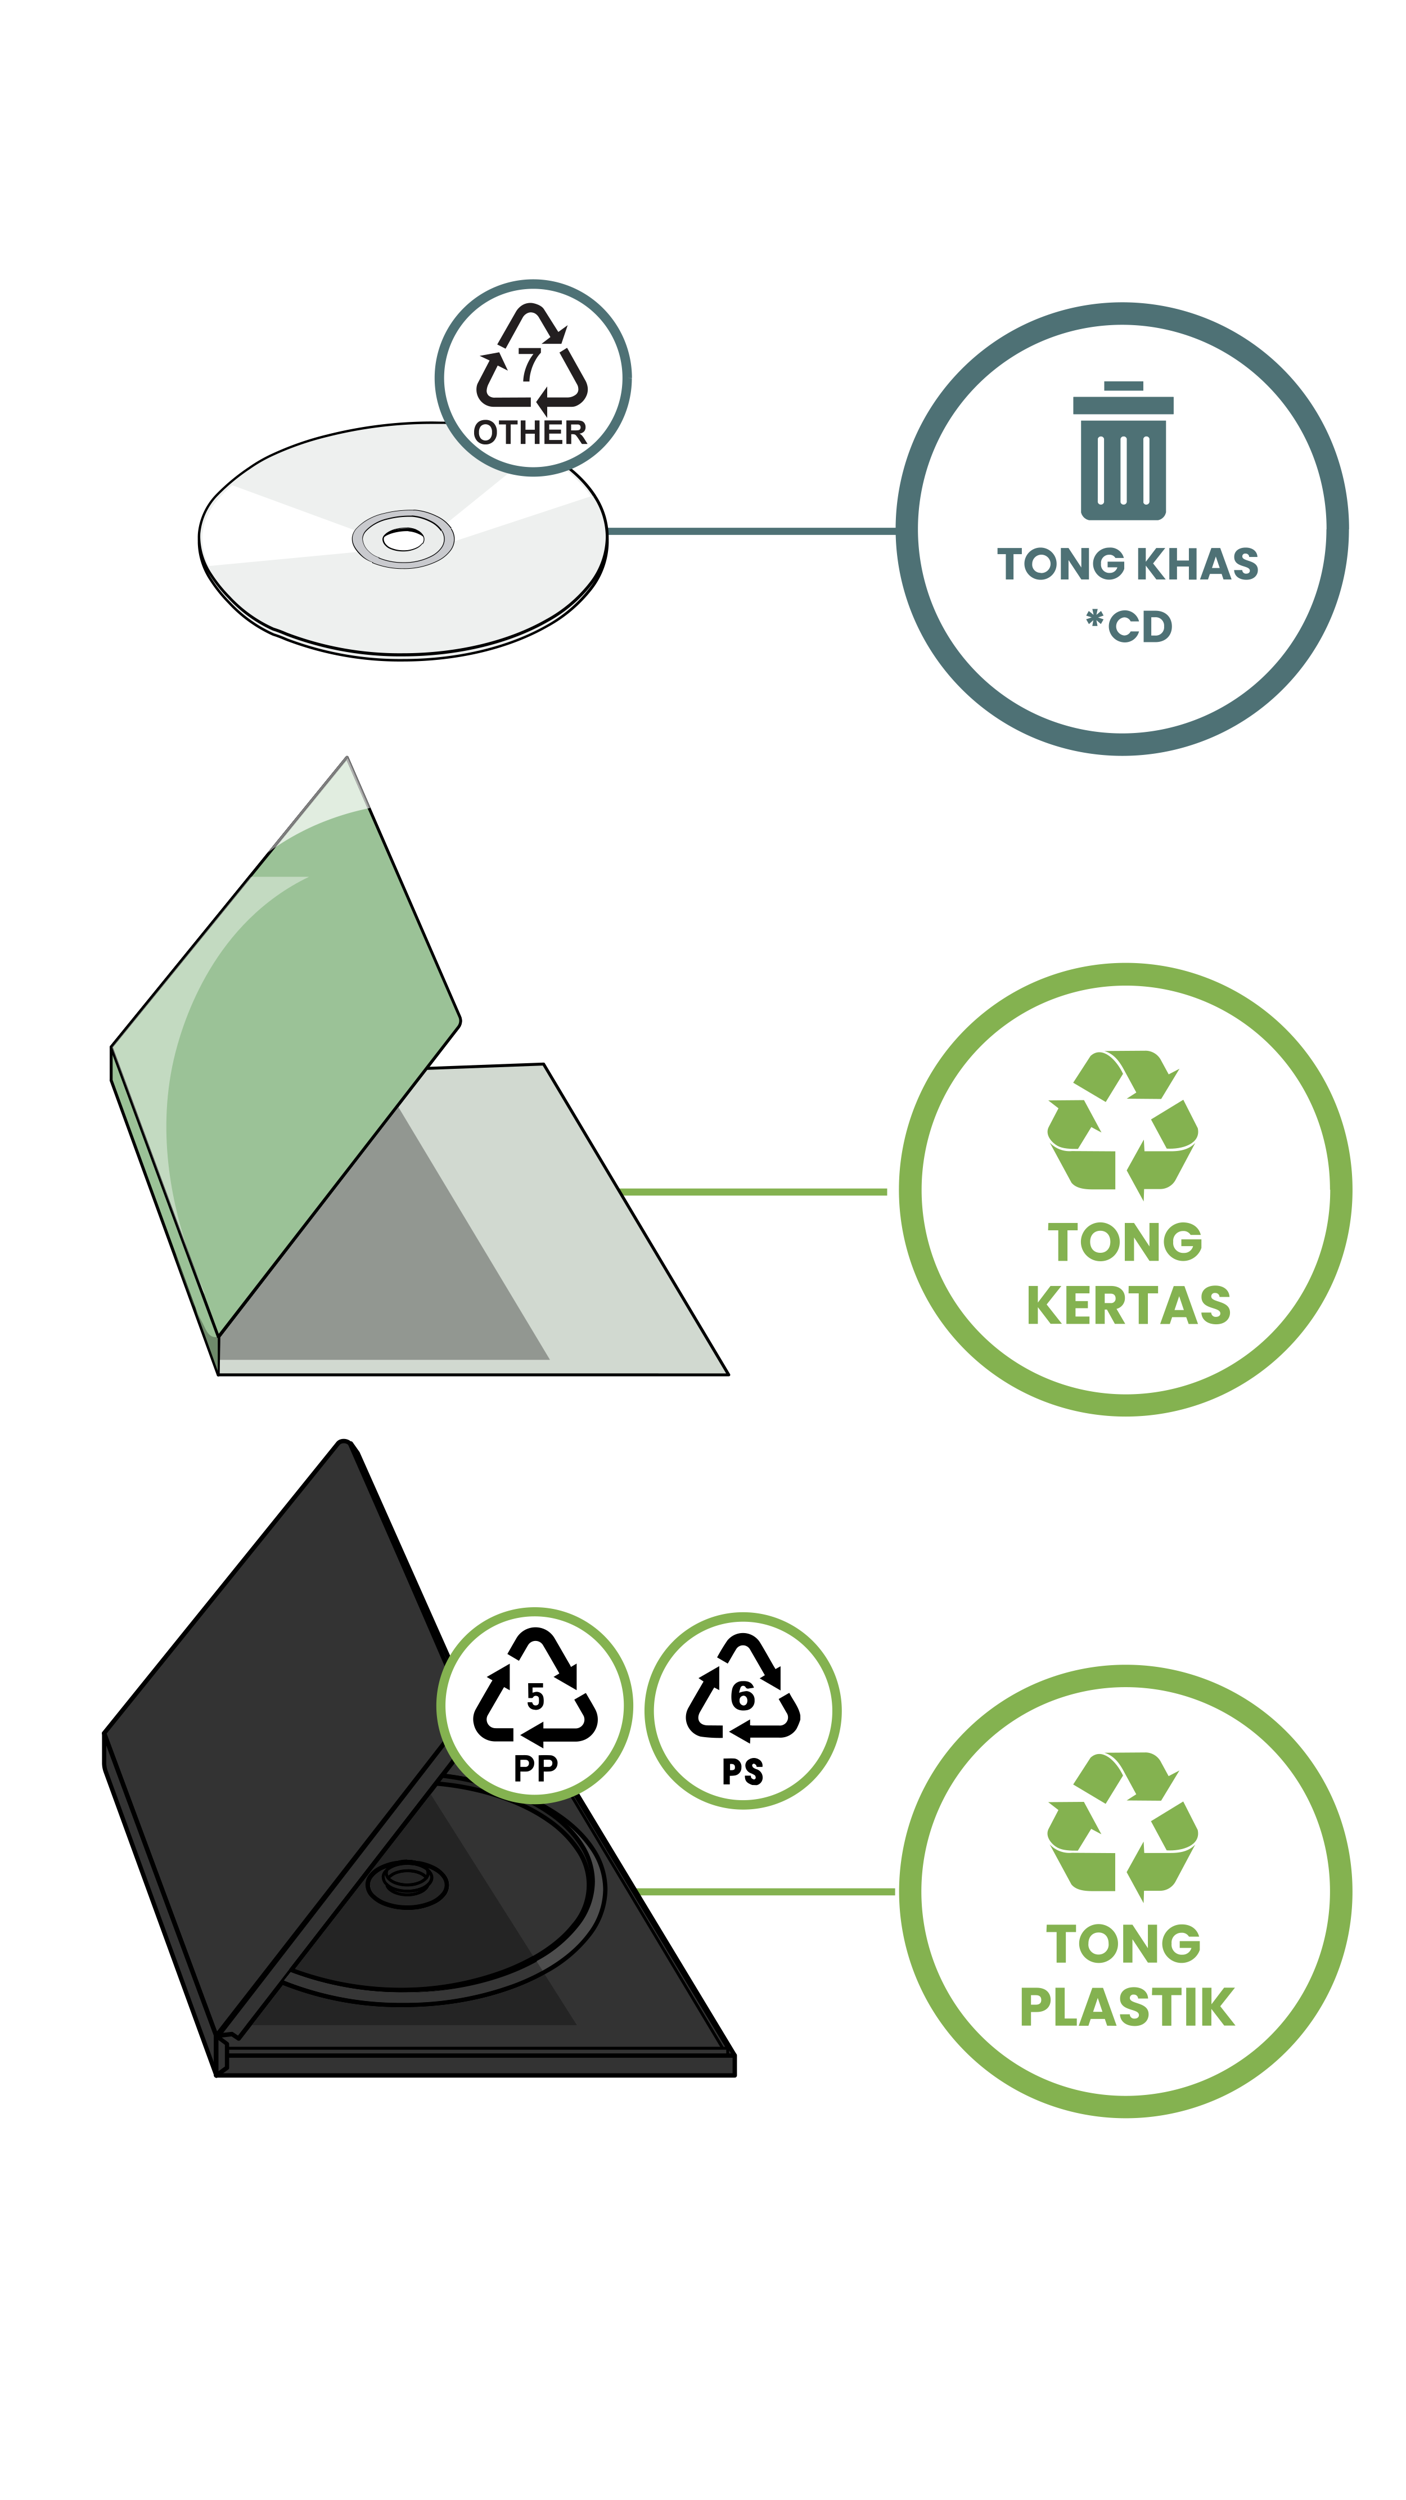 <svg xmlns="http://www.w3.org/2000/svg" xmlns:xlink="http://www.w3.org/1999/xlink" viewBox="0 0 414 736"><defs><style>.cls-1{fill:#4e7175;}.cls-2{fill:none;}.cls-3,.cls-5{fill:#84b250;}.cls-4{fill:#fff;}.cls-5{fill-rule:evenodd;}.cls-6{clip-path:url(#clip-path);}.cls-7{fill:#333;}.cls-8{fill:#4d4d4d;}.cls-9{fill:#262626;}.cls-10{clip-path:url(#clip-path-2);}.cls-11{fill:#242424;}.cls-12{fill:#363636;}.cls-13{fill:#d1d9d0;}.cls-14{fill:#9bc297;}.cls-15{fill:#6e8a6b;}.cls-16{clip-path:url(#clip-path-3);}.cls-17{fill:#929791;}.cls-18{clip-path:url(#clip-path-4);}.cls-19{fill:#c3dac1;}.cls-20{fill:#666;}.cls-21{fill:gray;}.cls-22{fill:#e1ede0;}.cls-23{fill:#b3b3b3;}.cls-24{fill:#eef0ef;}.cls-25{clip-path:url(#clip-path-5);}.cls-26{fill:#c9cace;}.cls-27{fill:#ebedec;}.cls-28{fill:#231f20;}.cls-29{clip-path:url(#clip-path-6);}</style><clipPath id="clip-path"><rect class="cls-1" x="316.06" y="116.85" width="29.5" height="5.1"/></clipPath><clipPath id="clip-path-2"><polyline class="cls-2" points="72.56 596.1 169.82 596.1 169.82 527.69 72.56 527.69 72.56 596.1"/></clipPath><clipPath id="clip-path-3"><polyline class="cls-2" points="64.69 400.3 161.95 400.3 161.95 325.8 64.69 325.8 64.69 400.3"/></clipPath><clipPath id="clip-path-4"><polyline class="cls-2" points="33.02 380.87 114.66 380.87 114.66 223.1 33.02 223.1 33.02 380.87"/></clipPath><clipPath id="clip-path-5"><path class="cls-2" d="M174.3,146.59c-3.54-5.52-9.45-10.32-17-14.05a71.08,71.08,0,0,0-24.88-7.07,15.4,15.4,0,0,0-1.92-.11h0a124.65,124.65,0,0,0-33.63,3.69c-14.35,3.61-21,8.21-22.65,9.39-6,4.29-13.78,9.82-14.57,18.66s5.8,15.77,8.63,18.78a39.58,39.58,0,0,0,12.87,9.27c1.29.35,3.74,1.41,4,1.5a92.56,92.56,0,0,0,33.51,5.95c16.3,0,31.07-3.77,41.81-9.9a41.21,41.21,0,0,0,12.77-10.82A22.49,22.49,0,0,0,178,158.46,21.84,21.84,0,0,0,174.3,146.59Zm-48.71,14a5.1,5.1,0,0,1-1.59,1.35,10.72,10.72,0,0,1-5.23,1.24,11.77,11.77,0,0,1-4.19-.74l-.2-.09a.07.07,0,0,1,0-.1,4.32,4.32,0,0,1-1.85-1.16,3.19,3.19,0,0,1-1.08-2.35c.1-1.1,1.07-1.79,1.82-2.33a8.12,8.12,0,0,1,2.83-1.17,15.41,15.41,0,0,1,4.2-.47h0l.24,0a8.8,8.8,0,0,1,3.11.88,5.28,5.28,0,0,1,2.13,1.76,2.76,2.76,0,0,1,.45,1.48A2.79,2.79,0,0,1,125.59,160.57Z"/></clipPath><clipPath id="clip-path-6"><rect class="cls-2" x="139.6" y="123.46" width="6.77" height="7.36"/></clipPath></defs><g id="Layer_59" data-name="Layer 59"><polyline class="cls-3" points="131.59 557.95 263.57 557.95 263.57 555.86 131.59 555.86"/><circle class="cls-4" cx="331.47" cy="556.8" r="63.46"/><path class="cls-3" d="M394.93,556.8h-3.31A60.16,60.16,0,1,1,374,514.27a59.95,59.95,0,0,1,17.62,42.53h6.62A66.75,66.75,0,1,0,378.69,604a66.53,66.53,0,0,0,19.55-47.22Z"/><path class="cls-3" d="M308.21,566.57h8.63v2.18h-3v9h-2.72v-9h-3Z"/><path class="cls-3" d="M323.49,577.84a5.72,5.72,0,1,1,5.71-5.72A5.62,5.62,0,0,1,323.49,577.84Zm0-2.48a2.92,2.92,0,0,0,2.94-3.24c0-2-1.16-3.25-2.94-3.25s-3,1.26-3,3.25A2.92,2.92,0,0,0,323.49,575.36Z"/><path class="cls-3" d="M340.7,566.57v11.16H338l-4.55-6.88v6.88h-2.72V566.57h2.72l4.55,6.92v-6.92Z"/><path class="cls-3" d="M353.09,570.1h-3a2.35,2.35,0,0,0-2.2-1.15,2.87,2.87,0,0,0-2.91,3.18,2.94,2.94,0,0,0,3.13,3.28,2.69,2.69,0,0,0,2.71-2h-3.45v-2h5.91V574a5.68,5.68,0,1,1-5.39-7.52C350.56,566.44,352.5,567.81,353.09,570.1Z"/><path class="cls-3" d="M305.26,592.28h-1.68v4h-2.72V585.13h4.4c2.74,0,4.11,1.54,4.11,3.59C309.37,590.57,308.11,592.28,305.26,592.28Zm-.2-2.16c1.08,0,1.54-.54,1.54-1.4s-.46-1.4-1.54-1.4h-1.48v2.8Z"/><path class="cls-3" d="M313.5,585.13v9.06h3.57v2.1h-6.29V585.13Z"/><path class="cls-3" d="M325.32,594.32h-4.16l-.67,2h-2.85l4-11.16h3.15l4,11.16H326Zm-2.08-6.19-1.37,4.09h2.75Z"/><path class="cls-3" d="M334.14,596.4c-2.41,0-4.28-1.19-4.36-3.45h2.89a1.28,1.28,0,0,0,1.39,1.27c.79,0,1.3-.4,1.3-1.05,0-2.06-5.58-.95-5.55-4.91,0-2.11,1.73-3.29,4.07-3.29s4.07,1.21,4.18,3.34h-2.94a1.21,1.21,0,0,0-1.29-1.16,1,1,0,0,0-1.14,1c0,1.94,5.52,1.07,5.52,4.81C338.21,594.84,336.74,596.4,334.14,596.4Z"/><path class="cls-3" d="M339.27,585.13h8.64v2.18h-3v9h-2.72v-9h-3Z"/><path class="cls-3" d="M349.28,585.13H352v11.16h-2.72Z"/><path class="cls-3" d="M356.69,591.36v4.93H354V585.13h2.72V590l3.72-4.89h3.2l-4.33,5.47,4.49,5.69h-3.33Z"/><path class="cls-5" d="M338.9,536.11l9.51-5.81,4.26,8.39c1,4.59-4.61,6.27-9.14,6l-4.63-8.58Z"/><path class="cls-5" d="M336.74,542.1l-5,9,5,9.15.12-3.66h4.57a5.18,5.18,0,0,0,4.64-2.59l5.86-11c-1.93,2-4.42,2.46-7.28,2.46h-7.72l-.19-3.41Z"/><path class="cls-5" d="M325.56,531,316,525.3l5.11-7.89c3.43-3.14,7.61,1.08,9.57,5.26l-5.1,8.3Z"/><path class="cls-5" d="M331.74,530l10.15.08,5.4-8.91-3.19,1.67-2.22-4.08a5.18,5.18,0,0,0-4.46-2.89l-12.24.09c2.61.78,4.25,2.76,5.64,5.32l3.75,6.9L331.74,530Z"/><path class="cls-5" d="M308.65,530.5l3,2.32-2.8,5.36c-1.4,2.47,1,4.88,2.53,5.71s3.85.92,6,.89l3.93-6.42,3,1.6-5.15-9.54-10.48.08Z"/><path class="cls-5" d="M309.08,542.91l6.38,11.78c1.28,1.64,3.7,2,6.2,2h6.72V545.5l-12.75-.09a7.91,7.91,0,0,1-6.55-2.5Z"/><polyline class="cls-3" points="120.52 351.95 261.23 351.95 261.23 349.86 120.52 349.86"/><circle class="cls-4" cx="331.49" cy="350.22" r="63.46"/><path class="cls-3" d="M395,350.22h-3.31A60.16,60.16,0,1,1,374,307.69a59.93,59.93,0,0,1,17.62,42.53h6.63a66.78,66.78,0,1,0-19.56,47.22,66.6,66.6,0,0,0,19.56-47.22Z"/><path class="cls-3" d="M308.69,360h8.63v2.17h-3v9h-2.71v-9h-3Z"/><path class="cls-3" d="M324,371.27a5.72,5.72,0,1,1,5.71-5.73A5.62,5.62,0,0,1,324,371.27Zm0-2.48c1.78,0,2.94-1.29,2.94-3.25s-1.16-3.24-2.94-3.24-3,1.26-3,3.24S322.16,368.79,324,368.79Z"/><path class="cls-3" d="M341.18,360v11.16h-2.72l-4.54-6.89v6.89H331.2V360h2.72l4.54,6.91V360Z"/><path class="cls-3" d="M353.57,363.52h-3a2.36,2.36,0,0,0-2.2-1.14,2.87,2.87,0,0,0-2.91,3.18,2.94,2.94,0,0,0,3.14,3.27,2.66,2.66,0,0,0,2.7-2h-3.45v-2h5.91v2.53a5.68,5.68,0,1,1-5.39-7.52C351.05,359.87,353,361.23,353.57,363.52Z"/><path class="cls-3" d="M305.6,384.79v4.92h-2.72V378.55h2.72v4.9l3.72-4.9h3.2L308.19,384l4.49,5.69h-3.33Z"/><path class="cls-3" d="M320.8,380.73h-4.11V383h3.64v2.1h-3.64v2.45h4.11v2.17H314V378.55h6.83Z"/><path class="cls-3" d="M327.14,378.55c2.73,0,4.1,1.58,4.1,3.52a3.23,3.23,0,0,1-2.48,3.22l2.57,4.42h-3.06l-2.33-4.21h-.65v4.21h-2.72V378.55Zm-.16,2.26h-1.69v2.77H327a1.3,1.3,0,0,0,1.49-1.4C328.47,381.35,328,380.81,327,380.81Z"/><path class="cls-3" d="M332.34,378.55H341v2.18h-3v9H335.3v-9h-3Z"/><path class="cls-3" d="M349.29,387.74h-4.16l-.67,2h-2.85l4-11.16h3.15l4,11.16H350Zm-2.08-6.18-1.37,4.08h2.75Z"/><path class="cls-3" d="M358.11,389.83c-2.4,0-4.28-1.2-4.36-3.45h2.9a1.28,1.28,0,0,0,1.38,1.27c.79,0,1.3-.4,1.3-1,0-2.07-5.58-1-5.55-4.91,0-2.12,1.74-3.3,4.07-3.3s4.07,1.21,4.18,3.34h-2.94a1.2,1.2,0,0,0-1.28-1.16,1,1,0,0,0-1.15,1c0,1.94,5.52,1.07,5.52,4.8C362.18,388.27,360.72,389.83,358.11,389.83Z"/><path class="cls-5" d="M338.92,329.53l9.51-5.8,4.26,8.39c1,4.58-4.61,6.27-9.14,6l-4.63-8.58Z"/><path class="cls-5" d="M336.76,335.53l-5,9,5,9.15.13-3.66h4.56a5.17,5.17,0,0,0,4.64-2.58l5.86-11c-1.93,2-4.42,2.46-7.28,2.46H337l-.19-3.4Z"/><path class="cls-5" d="M325.59,324.4,316,318.72l5.11-7.88c3.43-3.15,7.61,1.08,9.57,5.26l-5.09,8.3Z"/><path class="cls-5" d="M331.76,323.42l10.15.09,5.4-8.91-3.19,1.66-2.22-4.08a5.15,5.15,0,0,0-4.46-2.88l-12.24.09c2.61.78,4.25,2.76,5.64,5.31l3.75,6.9-2.83,1.82Z"/><path class="cls-5" d="M308.67,323.93l3,2.32-2.8,5.36c-1.4,2.47,1,4.87,2.54,5.71s3.84.92,6,.89l3.93-6.43,3,1.61-5.15-9.55-10.48.09Z"/><path class="cls-5" d="M309.1,336.34l6.38,11.78c1.28,1.63,3.7,2,6.2,2h6.73V338.92l-12.76-.08a7.94,7.94,0,0,1-6.55-2.5Z"/><polyline class="cls-1" points="179 157.46 263.88 157.46 263.88 155.36 179 155.36"/><circle class="cls-4" cx="330.43" cy="155.8" r="63.46"/><path class="cls-1" d="M393.89,155.8h-3.32A60.14,60.14,0,1,1,373,113.27a59.94,59.94,0,0,1,17.61,42.53h6.63A66.76,66.76,0,1,0,377.64,203,66.58,66.58,0,0,0,397.2,155.8Z"/><path class="cls-1" d="M293.72,161.32h7.16v1.81h-2.45v7.45h-2.26v-7.45h-2.45Z"/><path class="cls-1" d="M306.39,170.67a4.74,4.74,0,1,1,4.73-4.74A4.65,4.65,0,0,1,306.39,170.67Zm0-2a2.7,2.7,0,1,0-2.45-2.69A2.42,2.42,0,0,0,306.39,168.62Z"/><path class="cls-1" d="M320.65,161.32v9.26H318.4l-3.77-5.71v5.71h-2.26v-9.26h2.26l3.77,5.74v-5.74Z"/><path class="cls-1" d="M330.92,164.25h-2.49a1.94,1.94,0,0,0-1.82-.95,2.38,2.38,0,0,0-2.41,2.64,2.43,2.43,0,0,0,2.6,2.71A2.22,2.22,0,0,0,329,167h-2.86v-1.66h4.9v2.1a4.72,4.72,0,1,1-4.47-6.24A4.1,4.1,0,0,1,330.92,164.25Z"/><path class="cls-1" d="M337.38,166.49v4.09h-2.25v-9.26h2.25v4.06l3.08-4.06h2.65l-3.58,4.54,3.72,4.72h-2.76Z"/><path class="cls-1" d="M350.07,166.77h-3.5v3.81h-2.26v-9.26h2.26V165h3.5v-3.63h2.26v9.26h-2.26Z"/><path class="cls-1" d="M359.71,168.94h-3.45l-.56,1.64h-2.36l3.35-9.26h2.61l3.35,9.26h-2.39ZM358,163.82l-1.13,3.38h2.28Z"/><path class="cls-1" d="M367,170.67c-2,0-3.54-1-3.61-2.86h2.4a1.07,1.07,0,0,0,1.15,1.06c.66,0,1.08-.33,1.08-.87,0-1.72-4.63-.8-4.6-4.08,0-1.75,1.43-2.73,3.37-2.73s3.38,1,3.47,2.77h-2.44a1,1,0,0,0-1.07-1,.82.82,0,0,0-.95.84c0,1.61,4.58.89,4.58,4C370.39,169.38,369.17,170.67,367,170.67Z"/><path class="cls-1" d="M322.84,181l1.37-1.15.74,1.35-1.62.56,1.62.56-.79,1.39-1.32-1.16.33,1.72h-1.54l.31-1.72-1.3,1.18-.82-1.43,1.62-.56-1.61-.53.76-1.36L322,181l-.35-1.74h1.57Z"/><path class="cls-1" d="M331,179.67a4.28,4.28,0,0,1,4.39,3.25h-2.47a2.06,2.06,0,0,0-1.94-1.19,2.69,2.69,0,0,0,0,5.33,2.06,2.06,0,0,0,1.94-1.19h2.47A4.28,4.28,0,0,1,331,189.1a4.72,4.72,0,0,1,0-9.43Z"/><path class="cls-1" d="M345.07,184.41c0,2.74-1.9,4.62-4.86,4.62h-3.46v-9.25h3.46C343.17,179.78,345.07,181.65,345.07,184.41Zm-5,2.67a2.45,2.45,0,0,0,2.7-2.67,2.48,2.48,0,0,0-2.7-2.71H339v5.38Z"/><path class="cls-1" d="M325.15,112.26h11.51V115H325.15Z"/><path class="cls-1" d="M318.32,150.17c0,.1,0,.2,0,.3a2.89,2.89,0,0,0,0,.29c0,.1,0,.19.07.29l.1.28c0,.09.08.18.13.27l.15.25.18.24.2.22.22.2.24.17.25.16.27.12.28.1.29.08.29,0,.3,0h19.11l.29,0,.29,0,.29-.08.28-.1a2.06,2.06,0,0,0,.26-.12,2.26,2.26,0,0,0,.26-.16l.23-.17.22-.2.2-.22.18-.24.15-.26.12-.26c0-.1.07-.19.1-.28s.05-.19.07-.29a2.89,2.89,0,0,0,0-.29c0-.1,0-.2,0-.3V123.81H318.32Zm18.34-20.82a1,1,0,0,1,0-.17,1.09,1.09,0,0,1,.05-.17,1.19,1.19,0,0,1,.09-.15.76.76,0,0,1,.11-.14l.13-.11.16-.08a.49.49,0,0,1,.17-.06l.17,0,.18,0a1,1,0,0,1,.33.13.83.83,0,0,1,.15.11l.12.14a.71.71,0,0,1,.08.15.58.58,0,0,1,.06.17.55.55,0,0,1,0,.18V147.6a.7.7,0,0,1-.07.36,1.3,1.3,0,0,1-.08.17l-.12.14-.14.12-.17.08a.7.7,0,0,1-.36.07.55.55,0,0,1-.18,0,.49.49,0,0,1-.17-.06l-.16-.08-.13-.12a.88.88,0,0,1-.12-.15c0-.05-.05-.1-.08-.16a.85.85,0,0,1,0-.17.55.55,0,0,1,0-.18Zm-6.72,0a.88.88,0,0,1,0-.17L330,129a.78.78,0,0,1,.1-.15.76.76,0,0,1,.11-.14l.14-.11.16-.08.17-.05h.36l.17.05.16.08.14.11.12.14s.06.1.09.15l.06.17,0,.17V147.6a1.1,1.1,0,0,1,0,.18.64.64,0,0,1-.06.18.8.8,0,0,1-.08.16l-.12.15-.14.12-.17.08a.85.85,0,0,1-.17.06h-.37l-.18-.06-.16-.08-.15-.12a.83.83,0,0,1-.11-.15A.51.51,0,0,1,330,148a1.27,1.27,0,0,1-.06-.18,1.09,1.09,0,0,1,0-.18Zm-6.68,0a.47.47,0,0,1,0-.17.49.49,0,0,1,.06-.17.46.46,0,0,1,.09-.15.53.53,0,0,1,.12-.14l.14-.11.15-.08.18-.05h.35l.17.05.16.08.14.11.12.14.09.15.06.17,0,.17V147.6a1.1,1.1,0,0,1,0,.18,1.21,1.21,0,0,1-.05.18l-.09.17-.12.14-.14.12-.17.08a.49.49,0,0,1-.17.06l-.19,0-.18,0a.64.64,0,0,1-.18-.06l-.16-.08-.15-.12a1.34,1.34,0,0,1-.11-.14.7.7,0,0,1-.09-.17,1.21,1.21,0,0,1-.05-.18.55.55,0,0,1,0-.18Z"/><rect class="cls-1" x="316.06" y="116.85" width="29.5" height="5.1"/><g class="cls-6"><path class="cls-1" d="M337.56,116.87H316.09v5h29.59v-5Z"/></g><polyline class="cls-7" points="158.66 510.22 61.18 510.22 61.18 599.25 67.19 608.66 216.68 607.53 216.47 605.11 158.66 510.22"/><path class="cls-7" d="M30.64,510.22l33.05,89L135.55,507a5.72,5.72,0,0,0,1-5.55l-33.33-76.09c-.47-1.3-2.82-1.53-3.73-.37L30.64,510.22"/><path d="M30.64,510.22l-.6.22,33,89a.65.65,0,0,0,.51.41.63.63,0,0,0,.61-.24l71.86-92.29a6.66,6.66,0,0,0,1.46-4.08,6.1,6.1,0,0,0-.37-2.09v0l-33.33-76.09-.59.26.6-.21a2.18,2.18,0,0,0-1.06-1.19,3.37,3.37,0,0,0-2.74-.13,2.51,2.51,0,0,0-1,.77l.51.39-.5-.4L30.14,509.81a.65.65,0,0,0-.1.63l.6-.22.51.4L100,425.36h0a1.23,1.23,0,0,1,.51-.37,2,2,0,0,1,.74-.14,1.88,1.88,0,0,1,.91.22.92.92,0,0,1,.46.48l0,0L136,501.67l.59-.26-.61.21a4.84,4.84,0,0,1,.29,1.66,5.33,5.33,0,0,1-1.19,3.29L63.89,598,31.25,510l-.61.23.51.4-.51-.4"/><path class="cls-7" d="M63.69,610.94,31.1,521.47a7.47,7.47,0,0,1-.46-2.56v-8.69l33.05,89Z"/><path d="M63.69,610.94l.6-.22L31.7,521.25a7,7,0,0,1-.41-2.34V513.8L63,599.37v11.57h.65l.6-.22-.6.22h.64V599.26a.59.59,0,0,0,0-.23l-33-89a.65.65,0,0,0-1.25.23v8.69a8.26,8.26,0,0,0,.49,2.78l32.59,89.47a.64.64,0,0,0,1.25-.22Z"/><path class="cls-7" d="M103.25,424.91l2,2.84,35.31,79.37a3.09,3.09,0,0,1-.33,2.59l-70,90.38-1.94-1.29-4,.46,72.68-94a1.75,1.75,0,0,0,.3-1.68l-34-78.66"/><path d="M103.25,424.91l-.53.36,1.91,2.79,35.29,79.32.59-.26-.61.23a1.86,1.86,0,0,1,.11.7,3,3,0,0,1-.09.74,1.4,1.4,0,0,1-.24.52h0l-69.6,89.91-1.45-1a.64.64,0,0,0-.43-.1l-2.47.28,71.74-92.79a2.48,2.48,0,0,0,.53-1.51,2.32,2.32,0,0,0-.13-.78l0,0-34-78.67-.59.26-.53.36.53-.36-.59.25,34,78.67.59-.26-.61.22a.87.87,0,0,1,.07.35,1.14,1.14,0,0,1-.27.72l-72.68,94a.68.68,0,0,0,0,.71.64.64,0,0,0,.64.32l3.76-.43,1.74,1.17a.65.65,0,0,0,.87-.14l70-90.39-.51-.39.51.4a2.62,2.62,0,0,0,.47-1,4,4,0,0,0,.14-1.08,3.4,3.4,0,0,0-.19-1.16v0l-35.31-79.37-.06-.1-2-2.84a.64.64,0,0,0-1.12.61l.59-.25"/><path d="M214.28,602.52H66.87a.43.43,0,0,0-.43.43.43.43,0,0,0,.43.43H214.28a.43.43,0,0,0,.43-.43.43.43,0,0,0-.43-.43"/><polyline class="cls-7" points="63.69 599.25 63.69 610.94 216.36 610.94 216.36 605.25 216.36 605.1 66.87 605.1"/><path d="M63,599.26v11.68a.65.65,0,0,0,.65.65H216.36a.64.64,0,0,0,.45-.19.66.66,0,0,0,.19-.46V605.1a.66.66,0,0,0-.19-.46.63.63,0,0,0-.45-.18H66.87a.64.64,0,1,0,0,1.28H216.36v-.64h-.65v5.2H64.33v-11a.65.65,0,1,0-1.29,0Z"/><polygon class="cls-7" points="63.69 599.25 66.87 601.61 66.87 608.66 63.69 610.94 63.69 599.25"/><path d="M63.69,599.26l-.39.51,2.92,2.17v6.39l-1.89,1.36V599.26h-.64l-.39.51.39-.51H63v11.68a.65.65,0,0,0,.35.58.65.65,0,0,0,.67,0l3.18-2.29a.64.64,0,0,0,.27-.52v-7a.65.65,0,0,0-.26-.52l-3.18-2.35a.63.63,0,0,0-.67-.06.64.64,0,0,0-.36.58Z"/><polygon points="216.91 604.77 159.66 509.93 158.55 509.93 158.55 511.22 158.93 511.22 215.81 605.43 216.91 604.77"/><path d="M139.86,510.79l18.23-.14,55.76,92.42v2a.43.43,0,0,0,.43.43.43.43,0,0,0,.43-.43V603a.46.46,0,0,0-.06-.22L158.7,510a.43.43,0,0,0-.37-.2l-18.47.14a.43.43,0,0,0-.43.43.43.43,0,0,0,.43.43Z"/><path class="cls-8" d="M130.62,522.85c27.18,3.16,47.63,16.89,47.63,33.35,0,18.79-26.69,34-59.61,34a93.06,93.06,0,0,1-33.8-6l-1.67-.66,47.45-60.72"/><path d="M130.55,523.49c13.5,1.57,25.31,5.77,33.71,11.58a35.41,35.41,0,0,1,9.83,9.77,20.89,20.89,0,0,1,3.51,11.36,21.44,21.44,0,0,1-4.55,12.86c-4.43,6-11.88,11.12-21.31,14.76a92.92,92.92,0,0,1-33.1,5.77,92.4,92.4,0,0,1-33.57-6L83.41,583a.65.65,0,0,0-.48,1.2l1.67.66a93.78,93.78,0,0,0,34,6c16.56,0,31.56-3.83,42.47-10.06a41.63,41.63,0,0,0,13-11,22.8,22.8,0,0,0,4.81-13.63,22.18,22.18,0,0,0-3.72-12.06c-3.6-5.61-9.6-10.48-17.25-14.27a83.77,83.77,0,0,0-27.22-7.66.64.64,0,1,0-.15,1.28h0"/><path class="cls-9" d="M86.08,580a92.38,92.38,0,0,0,32.56,5.83c30.86,0,55.88-14.29,55.88-31.91,0-15.36-19-28.19-44.33-31.23L85.81,580l.27.06"/><path d="M86.08,580l-.23.6a92.78,92.78,0,0,0,32.79,5.87c15.53,0,29.6-3.59,39.83-9.43a39.1,39.1,0,0,0,12.18-10.32,21.4,21.4,0,0,0,4.52-12.8,20.85,20.85,0,0,0-3.47-11.28c-3.35-5.25-8.94-9.81-16.07-13.36a78.24,78.24,0,0,0-25.36-7.23.65.65,0,0,0-.58.25L85.3,579.55a.63.63,0,0,0-.1.62.67.67,0,0,0,.47.41l.28.06.13-.63-.23.6.23-.6.14-.63-.28-.06-.13.63.5.39L130.7,523.1l-.51-.4-.07.64c12.57,1.51,23.56,5.45,31.37,10.88a33.19,33.19,0,0,1,9.12,9.12,19.47,19.47,0,0,1,3.27,10.59,20.11,20.11,0,0,1-4.27,12c-4.13,5.59-11.12,10.41-20,13.82a87,87,0,0,1-31,5.4,91.48,91.48,0,0,1-32.32-5.78l-.1,0-.14.63"/><path class="cls-7" d="M117.83,585.84c29.35,0,55.6-14.07,55.6-30.84,0-14.67-18.24-26.91-42.47-29.73-.81-.1-1.64-.18-2.47-.25L85.81,580a92.18,92.18,0,0,0,32,5.89"/><path d="M117.83,585.84v.64c14.78,0,28.77-3.53,39.12-9.21a40.76,40.76,0,0,0,12.42-10,18.73,18.73,0,0,0,1.37-23.07c-3.22-5-8.58-9.37-15.41-12.75A75,75,0,0,0,131,524.63c-.83-.1-1.65-.18-2.49-.25a.63.63,0,0,0-.56.24L85.3,579.55a.65.65,0,0,0,.28,1,92.57,92.57,0,0,0,32.25,5.93h0v-1.29A91.5,91.5,0,0,1,86,579.35l-.22.6.5.39L129,525.41l-.51-.39-.05.64c.82.07,1.64.15,2.45.25,12,1.4,22.55,5.14,30,10.31a31.82,31.82,0,0,1,8.74,8.69,17.47,17.47,0,0,1-1.3,21.58c-4.27,5.39-11.43,10.08-20.27,13.41a86.94,86.94,0,0,1-30.26,5.29h0v.65"/><path d="M108.27,554.9h.65a3.65,3.65,0,0,1,.79-2.21,8.75,8.75,0,0,1,3.94-2.71,17.4,17.4,0,0,1,6.29-1.09,18.84,18.84,0,0,1,2.27.13,14.21,14.21,0,0,1,6.36,2.17,6.51,6.51,0,0,1,1.78,1.77,3.56,3.56,0,0,1,.6,1.94,3.65,3.65,0,0,1-.79,2.21,8.77,8.77,0,0,1-3.93,2.71,18.55,18.55,0,0,1-12.67,0,9.7,9.7,0,0,1-3.44-2.18,4,4,0,0,1-1.2-2.71h-1.29a5.23,5.23,0,0,0,1.56,3.59,10.71,10.71,0,0,0,3.9,2.5,18.89,18.89,0,0,0,6.85,1.21,17.55,17.55,0,0,0,8.56-2,8.77,8.77,0,0,0,2.7-2.29,5,5,0,0,0,1-3,4.82,4.82,0,0,0-.81-2.64,8.77,8.77,0,0,0-3.58-3,16.94,16.94,0,0,0-5.5-1.55,19,19,0,0,0-2.41-.14,17.59,17.59,0,0,0-8.57,2,8.66,8.66,0,0,0-2.7,2.3,5,5,0,0,0-1,3h.64"/><path d="M125.63,554.59a2.19,2.19,0,0,1-.57,1,5.15,5.15,0,0,1-2,1.23,9.11,9.11,0,0,1-3.07.5,9.22,9.22,0,0,1-3.34-.59,5.23,5.23,0,0,1-1.62-1,2.34,2.34,0,0,1-.73-1.18.43.43,0,1,0-.84.18,3.11,3.11,0,0,0,1,1.63,6.14,6.14,0,0,0,1.89,1.14,10.11,10.11,0,0,0,3.65.65,9.59,9.59,0,0,0,4.29-.94,5.26,5.26,0,0,0,1.46-1.07,3.07,3.07,0,0,0,.78-1.42.43.43,0,0,0-.33-.51.43.43,0,0,0-.51.33"/><path d="M114.69,553a4.86,4.86,0,0,1,2-1.33,9.49,9.49,0,0,1,3.2-.53,9.12,9.12,0,0,1,1.18.07,8.23,8.23,0,0,1,2.51.67,4.23,4.23,0,0,1,1.59,1.18.43.43,0,0,0,.68-.53,5.08,5.08,0,0,0-1.91-1.43,9.15,9.15,0,0,0-2.77-.75,10.63,10.63,0,0,0-1.28-.07,10.11,10.11,0,0,0-3.5.59,5.65,5.65,0,0,0-2.41,1.59.43.43,0,0,0,.06.6.42.42,0,0,0,.6-.06"/><path d="M112.81,552.63h.43a2.25,2.25,0,0,1,.47-1.33,5.41,5.41,0,0,1,2.4-1.64,10.69,10.69,0,0,1,3.83-.67,12.48,12.48,0,0,1,1.38.08,8.54,8.54,0,0,1,3.87,1.33,3.9,3.9,0,0,1,1.08,1.06,2.17,2.17,0,0,1,.36,1.17,2.25,2.25,0,0,1-.47,1.33,5.38,5.38,0,0,1-2.39,1.65,11,11,0,0,1-3.83.66,10.77,10.77,0,0,1-3.89-.68,5.83,5.83,0,0,1-2.08-1.33,2.33,2.33,0,0,1-.73-1.63h-.86a3.26,3.26,0,0,0,1,2.22,6.57,6.57,0,0,0,2.4,1.53,11.44,11.44,0,0,0,4.2.75,10.78,10.78,0,0,0,5.25-1.25,5.38,5.38,0,0,0,1.66-1.41,3.09,3.09,0,0,0,.64-1.84A3,3,0,0,0,127,551a5.39,5.39,0,0,0-2.2-1.83,10.55,10.55,0,0,0-3.37-.95,12,12,0,0,0-1.48-.09,10.93,10.93,0,0,0-5.26,1.25,5.52,5.52,0,0,0-1.66,1.41,3.13,3.13,0,0,0-.64,1.84h.43"/><path d="M113.78,551.34h.43a1.85,1.85,0,0,1,.4-1.12,4.59,4.59,0,0,1,2-1.4,9.43,9.43,0,0,1,3.29-.57,11.33,11.33,0,0,1,1.18.07,7.55,7.55,0,0,1,3.32,1.13,3.46,3.46,0,0,1,.92.91,1.74,1.74,0,0,1-.1,2.09,4.59,4.59,0,0,1-2,1.4,9.74,9.74,0,0,1-6.62,0,4.87,4.87,0,0,1-1.78-1.13,2,2,0,0,1-.61-1.36h-.86a2.85,2.85,0,0,0,.85,1.95,5.59,5.59,0,0,0,2.09,1.34,10.11,10.11,0,0,0,3.65.65,9.23,9.23,0,0,0,4.56-1.09A4.53,4.53,0,0,0,126,553a2.68,2.68,0,0,0,.57-1.62,2.62,2.62,0,0,0-.44-1.44,4.72,4.72,0,0,0-1.93-1.61,8.81,8.81,0,0,0-2.93-.82,10.6,10.6,0,0,0-1.28-.08,9.38,9.38,0,0,0-4.57,1.09,4.64,4.64,0,0,0-1.45,1.23,2.71,2.71,0,0,0-.57,1.63h.43"/><g class="cls-10"><path class="cls-11" d="M160.4,581.22c-10.84,6-25.55,9.65-41.76,9.66a93.78,93.78,0,0,1-34-6l-1.35-.53-9.13,11.8h95.7l-9.42-14.88"/><path d="M82.54,583.45l-10,12.65h1.56l9.13-11.8-.32-.13a.65.65,0,0,1-.39-.72m2.64-3.35L82.9,583a.81.81,0,0,1,.27-.05.67.67,0,0,1,.24,0l.17.07,2-2.51h-.09a.67.67,0,0,1-.22-.25h0l0-.1v0"/><path class="cls-12" d="M158,577.34c-10.19,5.67-24,9.14-39.31,9.14h-.81a92.33,92.33,0,0,1-18.6-2c-1.89-.39-3.69-.83-5.42-1.3-1.32-.36-2.62-.74-3.87-1.15-1.54-.49-3-1-4.36-1.52h0l-2,2.51,1.49.59a92.4,92.4,0,0,0,33.57,6h0a92.92,92.92,0,0,0,33.1-5.77,65.15,65.15,0,0,0,8-3.69L158,577.34"/><path d="M159.71,580.13a65.15,65.15,0,0,1-8,3.69,92.92,92.92,0,0,1-33.1,5.77h0a92.4,92.4,0,0,1-33.57-6L83.58,583l-.17-.07a.67.67,0,0,0-.24,0,.81.81,0,0,0-.27.05l-.36.47a.65.65,0,0,0,.39.72l.32.13,1.35.53a93.78,93.78,0,0,0,34,6c16.21,0,30.92-3.67,41.76-9.66l-.69-1.09"/><path d="M89.94,582.07c1.25.41,2.55.79,3.87,1.15-1.34-.37-2.63-.75-3.87-1.15m-4.37-1.52h0m0,0h0m0,0h0m0,0h0m0,0h0m0,0h0m0,0h0m0,0h0m0,0h0m0,0h0m0,0h0m0,0h0m-.22-.25a.67.67,0,0,0,.22.25.75.75,0,0,1-.22-.25m0,0h0m0,0h0m0,0h0m72.44-3.35-.71.4c-10.26,5.62-24.09,9.15-38.71,9.21h.4c15.27,0,29.12-3.47,39.31-9.14l-.29-.47"/><path class="cls-11" d="M117,547.81a10.29,10.29,0,0,1,3-.42,10.6,10.6,0,0,1,1.28.08,9.42,9.42,0,0,1,1.68.34,16.7,16.7,0,0,1,4.95,1.48,8.77,8.77,0,0,1,3.58,3,4.82,4.82,0,0,1,.81,2.64,5,5,0,0,1-1,3,8.77,8.77,0,0,1-2.7,2.29,17.55,17.55,0,0,1-8.56,2,18.89,18.89,0,0,1-6.85-1.21,10.71,10.71,0,0,1-3.9-2.5,5.23,5.23,0,0,1-1.56-3.59h1.29a4,4,0,0,0,1.2,2.71,9.7,9.7,0,0,0,3.44,2.18,17.71,17.71,0,0,0,6.37,1.13h0a17.61,17.61,0,0,0,6.29-1.1,8.77,8.77,0,0,0,3.93-2.71,3.65,3.65,0,0,0,.79-2.21,3.56,3.56,0,0,0-.6-1.94,6.51,6.51,0,0,0-1.78-1.77,11.42,11.42,0,0,0-2.47-1.26l.09.16a4.25,4.25,0,0,1,.8.91,3,3,0,0,1,.5,1.63,3.09,3.09,0,0,1-.64,1.84,4.06,4.06,0,0,1-.43.5,3.13,3.13,0,0,1-.73,1.22,5.26,5.26,0,0,1-1.46,1.07,9.59,9.59,0,0,1-4.29.94,10.11,10.11,0,0,1-3.65-.65,6.14,6.14,0,0,1-1.89-1.14,3.25,3.25,0,0,1-.94-1.44l-.12-.12a3.26,3.26,0,0,1-1-2.22h.86a2.33,2.33,0,0,0,.73,1.63l0,0a.47.47,0,0,1,.22.2,6.16,6.16,0,0,0,1.83,1.09,10.71,10.71,0,0,0,3.88.68h0a11,11,0,0,0,3.83-.66,6.35,6.35,0,0,0,1.88-1.1.42.42,0,0,1,.24-.23,2.69,2.69,0,0,0,.27-.32,2.25,2.25,0,0,0,.47-1.33,2,2,0,0,0-.16-.79,2.78,2.78,0,0,1-.49,1.08.41.41,0,0,1-.15.24l-.08.05a4.94,4.94,0,0,1-1.25,1,9.23,9.23,0,0,1-4.56,1.09,10.11,10.11,0,0,1-3.65-.65,5.59,5.59,0,0,1-2.09-1.34,3,3,0,0,1-.8-1.45,2,2,0,0,0-.16.79h-.86a3.13,3.13,0,0,1,.64-1.84,4.81,4.81,0,0,1,.66-.7l.09-.16-.12.05a8.75,8.75,0,0,0-3.94,2.71,3.65,3.65,0,0,0-.79,2.21h-1.29a5,5,0,0,1,1-3,8.66,8.66,0,0,1,2.7-2.3,16.12,16.12,0,0,1,5.6-1.82m9.87-19.61-40,51.45a91.37,91.37,0,0,0,31,5.54,86.94,86.94,0,0,0,30.26-5.29,63.83,63.83,0,0,0,8.88-4.11L126.84,528.2"/><path d="M117.83,585.84h0v0m0-.65h0m8.69-57.5h0L85.18,580.1v0l0,.1h0a.75.75,0,0,0,.22.25h.13c1.37.52,2.82,1,4.36,1.52,1.24.4,2.53.78,3.87,1.15,1.73.47,3.53.91,5.42,1.3a92.33,92.33,0,0,0,18.6,2h.41c14.62-.06,28.45-3.59,38.71-9.21l.71-.4-.69-1.08a63.83,63.83,0,0,1-8.88,4.11,86.94,86.94,0,0,1-30.26,5.29,91.37,91.37,0,0,1-31-5.54l40-51.45-.32-.51"/><path class="cls-11" d="M123.82,556.5a12.29,12.29,0,0,1-7.77,0c.17.09.36.17.55.25a9.22,9.22,0,0,0,3.34.59h0a9.11,9.11,0,0,0,3.07-.5,6,6,0,0,0,.81-.34m-3.88-5.33a9.49,9.49,0,0,0-3.2.53,5.17,5.17,0,0,0-1.83,1.1,5.18,5.18,0,0,0,1.69,1,9.2,9.2,0,0,0,3.33.59h0a9.15,9.15,0,0,0,3.28-.57,5,5,0,0,0,1.74-1.06,4.88,4.88,0,0,0-1.33-.88,8.23,8.23,0,0,0-2.51-.67,9.12,9.12,0,0,0-1.18-.07m0-2.18a10.69,10.69,0,0,0-3.83.67,6.38,6.38,0,0,0-1.74,1,1.63,1.63,0,0,0-.16.71h0a1.61,1.61,0,0,0,.19.76,6,6,0,0,1,2-1.2,10.11,10.11,0,0,1,3.5-.59,10.63,10.63,0,0,1,1.28.07,9.15,9.15,0,0,1,2.77.75,5.9,5.9,0,0,1,1.49,1,1.73,1.73,0,0,0,.18-.76,1.78,1.78,0,0,0-.15-.71l-.32-.23a8.54,8.54,0,0,0-3.87-1.33,12.48,12.48,0,0,0-1.38-.08"/><path d="M122.9,547.81a7.38,7.38,0,0,1,1.25.48,4.72,4.72,0,0,1,1.93,1.61l0,0a11.42,11.42,0,0,1,2.47,1.26,6.51,6.51,0,0,1,1.78,1.77,3.56,3.56,0,0,1,.6,1.94,3.65,3.65,0,0,1-.79,2.21,8.77,8.77,0,0,1-3.93,2.71,17.61,17.61,0,0,1-6.29,1.1h0a17.71,17.71,0,0,1-6.37-1.13,9.7,9.7,0,0,1-3.44-2.18,4,4,0,0,1-1.2-2.71h-1.29a5.23,5.23,0,0,0,1.56,3.59,10.71,10.71,0,0,0,3.9,2.5,18.89,18.89,0,0,0,6.85,1.21,17.55,17.55,0,0,0,8.56-2,8.77,8.77,0,0,0,2.7-2.29,5,5,0,0,0,1-3,4.82,4.82,0,0,0-.81-2.64,8.77,8.77,0,0,0-3.58-3,16.7,16.7,0,0,0-4.95-1.48m-5.93,0a16.12,16.12,0,0,0-5.6,1.82,8.66,8.66,0,0,0-2.7,2.3,5,5,0,0,0-1,3h1.29a3.65,3.65,0,0,1,.79-2.21,8.75,8.75,0,0,1,3.94-2.71l.12-.05.15-.22a4.64,4.64,0,0,1,1.45-1.23,7.46,7.46,0,0,1,1.6-.67"/><path d="M126.42,555a5.77,5.77,0,0,1-1.23.91,7.8,7.8,0,0,1-1.37.62,6,6,0,0,1-.81.34,9.11,9.11,0,0,1-3.07.5h0a9.22,9.22,0,0,1-3.34-.59c-.19-.08-.38-.16-.55-.25l-.31-.12a6.6,6.6,0,0,1-2.28-1.41,3.25,3.25,0,0,0,.94,1.44,6.14,6.14,0,0,0,1.89,1.14,10.11,10.11,0,0,0,3.65.65,9.59,9.59,0,0,0,4.29-.94,5.26,5.26,0,0,0,1.46-1.07,3.13,3.13,0,0,0,.73-1.22M114,554.3a2.09,2.09,0,0,0,.22.2.47.47,0,0,0-.22-.2m11.89,0a.42.42,0,0,0-.24.23l.24-.23"/><path d="M126,552.92l0,0a2.43,2.43,0,0,1-.2.25l.08-.05a.41.41,0,0,0,.15-.24m-6-2.61a10.11,10.11,0,0,0-3.5.59,6,6,0,0,0-2,1.2,2.33,2.33,0,0,0,.42.6l.09.1a5.17,5.17,0,0,1,1.83-1.1,9.49,9.49,0,0,1,3.2-.53,9.12,9.12,0,0,1,1.18.07,8.23,8.23,0,0,1,2.51.67,4.88,4.88,0,0,1,1.33.88,1.88,1.88,0,0,0,.3-.34,2.25,2.25,0,0,0,.22-.35,5.9,5.9,0,0,0-1.49-1,9.15,9.15,0,0,0-2.77-.75,10.63,10.63,0,0,0-1.28-.07"/><path d="M113.68,550.09a4.81,4.81,0,0,0-.66.7,3.13,3.13,0,0,0-.64,1.84h.86a2,2,0,0,1,.16-.79,2.73,2.73,0,0,1-.05-.5h0a2.62,2.62,0,0,1,.33-1.25m12.51,0a2.59,2.59,0,0,1,.33,1.25,2.73,2.73,0,0,1,0,.5,2,2,0,0,1,.16.79,2.25,2.25,0,0,1-.47,1.33,2.69,2.69,0,0,1-.27.32l-.24.23a6.35,6.35,0,0,1-1.88,1.1,11,11,0,0,1-3.83.66h0a10.71,10.71,0,0,1-3.88-.68,6.16,6.16,0,0,1-1.83-1.09,2.09,2.09,0,0,1-.22-.2l0,0a2.33,2.33,0,0,1-.73-1.63h-.86a3.26,3.26,0,0,0,1,2.22l.12.12a6.6,6.6,0,0,0,2.28,1.41l.31.12a12.29,12.29,0,0,0,7.77,0,7.8,7.8,0,0,0,1.37-.62,5.77,5.77,0,0,0,1.23-.91,4.06,4.06,0,0,0,.43-.5,3.09,3.09,0,0,0,.64-1.84A3,3,0,0,0,127,551a4.25,4.25,0,0,0-.8-.91m-6.25-1.84a9.43,9.43,0,0,0-3.29.57,4.59,4.59,0,0,0-2,1.4,2.55,2.55,0,0,0-.24.41,6.38,6.38,0,0,1,1.74-1,10.69,10.69,0,0,1,3.83-.67,12.48,12.48,0,0,1,1.38.08,8.54,8.54,0,0,1,3.87,1.33l.32.23-.15-.27a3.46,3.46,0,0,0-.92-.91,7.55,7.55,0,0,0-3.32-1.13,11.33,11.33,0,0,0-1.18-.07"/><path d="M119.94,547.39a10.29,10.29,0,0,0-3,.42,7.46,7.46,0,0,0-1.6.67,4.64,4.64,0,0,0-1.45,1.23l-.15.22-.09.16a2.62,2.62,0,0,0-.33,1.25h.86a1.63,1.63,0,0,1,.16-.71,2.55,2.55,0,0,1,.24-.41,4.59,4.59,0,0,1,2-1.4,9.43,9.43,0,0,1,3.29-.57,11.33,11.33,0,0,1,1.18.07,7.55,7.55,0,0,1,3.32,1.13,3.46,3.46,0,0,1,.92.91l.15.27a1.78,1.78,0,0,1,.15.71,1.73,1.73,0,0,1-.18.76,2.25,2.25,0,0,1-.22.35,1.88,1.88,0,0,1-.3.34,5,5,0,0,1-1.74,1.06,9.15,9.15,0,0,1-3.28.57h0a9.2,9.2,0,0,1-3.33-.59,5.18,5.18,0,0,1-1.69-1l-.09-.1a2.33,2.33,0,0,1-.42-.6,1.61,1.61,0,0,1-.19-.76h-.86a2.73,2.73,0,0,0,.05.5,3,3,0,0,0,.8,1.45,5.59,5.59,0,0,0,2.09,1.34,10.11,10.11,0,0,0,3.65.65,9.23,9.23,0,0,0,4.56-1.09,4.94,4.94,0,0,0,1.25-1,2.43,2.43,0,0,0,.2-.25l0,0a2.78,2.78,0,0,0,.49-1.08,2.73,2.73,0,0,0,0-.5,2.59,2.59,0,0,0-.33-1.25l-.09-.16,0,0a4.72,4.72,0,0,0-1.93-1.61,7.38,7.38,0,0,0-1.25-.48,9.42,9.42,0,0,0-1.68-.34,10.6,10.6,0,0,0-1.28-.08"/></g><polygon points="138.93 512.16 158.59 512.16 158.59 510.12 157.73 510.12 157.73 511.3 138.93 511.3 138.93 512.16"/><polyline points="213.18 602.73 158.53 511.51 157.79 511.95 212.45 603.17"/><polyline class="cls-13" points="64.28 404.72 214.59 404.72 160.07 313.24 32.73 317.95 64.28 404.72"/><path d="M64.28,405.15H214.6a.45.45,0,0,0,.37-.22.42.42,0,0,0,0-.43L160.44,313a.4.4,0,0,0-.38-.21L32.71,317.52a.43.43,0,0,0,0,.86l127.1-4.71,54,90.62H64.28a.43.43,0,1,0,0,.86"/><path class="cls-14" d="M102.18,222.94,32.73,308.21V318l31.55,86.77.16-11.22L135,302.36a3,3,0,0,0,.4-3.07l-33.18-76.35"/><path d="M102.18,222.94l-.33-.27L32.4,307.94a.39.39,0,0,0-.1.27V318a.77.77,0,0,0,0,.15l31.56,86.76a.43.43,0,0,0,.83-.14l.16-11.07,70.43-91h0a3.52,3.52,0,0,0,.74-2.14,3.48,3.48,0,0,0-.29-1.37l-33.17-76.35a.44.44,0,0,0-.34-.26.43.43,0,0,0-.39.16l.33.27-.39.17L135,299.46a2.48,2.48,0,0,1,.22,1,2.58,2.58,0,0,1-.56,1.61h0L64.1,393.24a.54.54,0,0,0-.09.25l-.12,8.88L33.16,317.88v-9.51l69.36-85.16-.34-.27-.39.17.39-.17"/><path class="cls-15" d="M64.12,403.54v-10a2.45,2.45,0,0,1-1.3,0c-1.64-.44-2.26-2.27-3.24-4.21a54.08,54.08,0,0,1-2.91-6.16c-1.63-4.68-3.28-8.91-4.86-13.6-1.31-3.9,12.31,34,12.31,34"/><path class="cls-14" d="M64.28,393.51,135,302.36a3,3,0,0,0,.4-3.07l-33.18-76.35L32.73,308.21l31.55,85.3"/><path d="M64.28,393.51l.34.26,70.68-91.14h0a3.52,3.52,0,0,0,.74-2.14,3.48,3.48,0,0,0-.29-1.37l-33.17-76.35a.44.44,0,0,0-.34-.26.43.43,0,0,0-.39.16L32.4,307.94a.41.41,0,0,0-.07.42l31.55,85.3a.43.43,0,0,0,.74.11l-.34-.26.4-.15L33.22,308.29l68.85-84.53L135,299.46a2.48,2.48,0,0,1,.22,1,2.58,2.58,0,0,1-.56,1.61h0L63.94,393.25l.34.26.4-.15-.4.15"/><g class="cls-16"><polyline class="cls-17" points="117.3 325.88 64.87 393.65 64.77 400.3 161.95 400.3 161.95 400.3 117.3 325.88"/><polyline points="117.29 325.86 64.77 393.58 64.69 400.3 64.77 400.3 64.87 393.65 117.3 325.88 117.29 325.86"/><polyline points="117.25 325.8 117.25 325.8 64.77 393.5 64.77 393.58 117.29 325.86 117.25 325.79"/></g><g class="cls-18"><path class="cls-19" d="M57.52,374l2.15,5.81c.31.72.49,1.07.56,1.07h0c.19-.07-1-2.56-2.71-6.88M90.94,258.1H74.1L33.22,308.29,55.66,369c-4.43-12.73-9.75-34.21-4.5-57.11,2.2-9.59,10.53-38.12,37.26-52.48.84-.45,1.69-.88,2.52-1.28"/><path class="cls-20" d="M74.1,258.1h-.23L33,308.3h0c16.6,44.74,24.54,66.63,26.65,71.5L57.52,374c-.58-1.47-1.21-3.15-1.86-5L33.22,308.29,74.1,258.1"/></g><polyline class="cls-21" points="102.58 222.77 109.11 237.8 102.58 222.77"/><path class="cls-21" d="M102.18,222.51a.44.44,0,0,0-.33.16L78.7,251.1c.66-.49,1.34-1,2-1.46l21.6-26.54h0c1.29,3.16,3.86,9.13,6.32,14.79l.44-.09-6.53-15a.44.44,0,0,0-.34-.26h-.06"/><path class="cls-22" d="M102.07,223.76,81.28,249.28A74.8,74.8,0,0,1,92.65,243a79.48,79.48,0,0,1,15.6-5l-6.18-14.22"/><path class="cls-23" d="M102.35,223.1h0L80.75,249.64l.53-.36,20.79-25.52L108.25,238l.42-.09c-2.46-5.66-5-11.63-6.32-14.79"/><path class="cls-24" d="M175.17,147.66c-3.6-5.6-9.6-10.48-17.25-14.26s-15-6-25.27-7.19a16.18,16.18,0,0,0-2-.11h0a126.43,126.43,0,0,0-34.16,3.75c-14.58,3.67-21.34,8.34-23,9.54-6.12,4.36-14,10-14.8,19s5.89,16,8.77,19.06a40.09,40.09,0,0,0,13.07,9.42c1.31.36,3.8,1.43,4,1.52a93.78,93.78,0,0,0,34,6.05c16.56,0,31.56-3.83,42.47-10.06a41.63,41.63,0,0,0,13-11,22.8,22.8,0,0,0,4.81-13.63A22.18,22.18,0,0,0,175.17,147.66Zm-49.48,14.21a5.16,5.16,0,0,1-1.62,1.37,10.88,10.88,0,0,1-5.31,1.26,11.63,11.63,0,0,1-4.25-.76l-.21-.08a.1.1,0,0,1,0-.11,4.42,4.42,0,0,1-1.88-1.18,3.27,3.27,0,0,1-1.1-2.38,3.6,3.6,0,0,1,1.85-2.37,8.47,8.47,0,0,1,2.88-1.19,15.88,15.88,0,0,1,4.27-.47h.24a9,9,0,0,1,3.16.9,5.28,5.28,0,0,1,2.16,1.78,2.78,2.78,0,0,1,.46,1.51A2.83,2.83,0,0,1,125.69,161.87Z"/><path d="M175.17,147.66l.36-.23c-3.66-5.69-9.72-10.61-17.42-14.42a72.84,72.84,0,0,0-25.41-7.23c-.22,0-1.06-.11-1.78-.11h-.24v.42l.11.42h0l3-.75-3.1-.1c-1.21,0-2.41,0-3.58,0a127,127,0,0,0-30.69,3.82A87.86,87.86,0,0,0,80,135.16,43.06,43.06,0,0,0,73.28,139a59.88,59.88,0,0,0-9.46,7.8,19.27,19.27,0,0,0-5.51,11.47c-.05.5-.07,1-.07,1.5a21.06,21.06,0,0,0,3.46,11,42.93,42.93,0,0,0,5.49,6.87,40.67,40.67,0,0,0,13.19,9.51l0,0h0c.62.17,1.56.52,2.37.84.41.16.78.32,1.06.44l.55.22a94.27,94.27,0,0,0,34.2,6.08c16.63,0,31.69-3.84,42.68-10.11a42.12,42.12,0,0,0,13.11-11.11,23.26,23.26,0,0,0,4.89-13.89h-.41l.41,0v0h-.41l.41,0v0h0a22.57,22.57,0,0,0-3.79-12.28l-.36.23-.36.24a21.7,21.7,0,0,1,3.65,11.81h.43l-.43-.05v.05h0a22.37,22.37,0,0,1-4.72,13.37A41.19,41.19,0,0,1,160.9,184c-10.83,6.18-25.77,10-42.26,10a93.5,93.5,0,0,1-33.88-6l-.54-.23a34.54,34.54,0,0,0-3.54-1.31l-.11.41.19-.38a39.84,39.84,0,0,1-13-9.33,42,42,0,0,1-5.38-6.73,20.21,20.21,0,0,1-3.33-10.58c0-.47,0-.95.06-1.43a18.48,18.48,0,0,1,5.29-11,59.48,59.48,0,0,1,9.33-7.68,42.15,42.15,0,0,1,6.6-3.81,87.63,87.63,0,0,1,16.27-5.66,126.08,126.08,0,0,1,30.48-3.79c1.17,0,2.35,0,3.55,0l0-.43-.11-.41h0l-4,1,4.08-.15h.21c.65,0,1.49.08,1.68.1,10.22,1.2,17.51,3.39,25.13,7.15s13.54,8.6,17.08,14.12Zm-49.48,14.21-.34-.26a4.87,4.87,0,0,1-1.49,1.26,10.53,10.53,0,0,1-5.1,1.2,11.23,11.23,0,0,1-4.1-.73h0l-.21-.08-.16.4.16-.4-.13.32h.35a.36.36,0,0,0-.22-.32l-.13.32h0l.33.14a.39.39,0,0,0,0-.14h-.36l.33.14.18-.43-.44-.15a4,4,0,0,1-1.71-1.06,4.7,4.7,0,0,1-.62-.78,2.07,2.07,0,0,1-.36-1.13V160a2,2,0,0,1,.56-1.15,7.47,7.47,0,0,1,1.11-.91,5,5,0,0,1,.77-.44,11.07,11.07,0,0,1,2-.69,15.68,15.68,0,0,1,3.72-.46h.44V156l-.08-.42h0l.1.85h.18a8.51,8.51,0,0,1,3,.86,4.76,4.76,0,0,1,2,1.63,2.33,2.33,0,0,1,.39,1.27,2.42,2.42,0,0,1-.51,1.45l.34.26.35.25a3.28,3.28,0,0,0,.68-2,3.2,3.2,0,0,0-.53-1.74,5.64,5.64,0,0,0-2.33-1.93,9.25,9.25,0,0,0-3.3-.94l-.26,0h0l0,.43.08.42h0l3.68-.73-3.75-.12h-.46a16.39,16.39,0,0,0-3.92.49,12,12,0,0,0-2.13.74,7.1,7.1,0,0,0-.9.52,7.85,7.85,0,0,0-1.24,1,2.78,2.78,0,0,0-.78,1.65,1.7,1.7,0,0,0,0,.22,3,3,0,0,0,.49,1.58,6.22,6.22,0,0,0,.73.92,4.88,4.88,0,0,0,2.06,1.29l.13-.41-.39-.17a.51.51,0,0,0,0,.2.5.5,0,0,0,.32.47l.21.09h0a12.12,12.12,0,0,0,4.41.79,11.32,11.32,0,0,0,5.52-1.32,5.53,5.53,0,0,0,1.76-1.49Z"/><path class="cls-24" d="M175.17,146.11c-3.6-5.61-9.6-10.48-17.25-14.27a72.2,72.2,0,0,0-25.27-7.18,16.18,16.18,0,0,0-2-.11h0a126,126,0,0,0-34.16,3.75c-14.58,3.67-21.34,8.34-23,9.53-6.12,4.36-14,10-14.8,19s5.89,16,8.77,19.07a40.09,40.09,0,0,0,13.07,9.42c1.31.36,3.8,1.43,4,1.52a93.78,93.78,0,0,0,34,6c16.56,0,31.56-3.83,42.47-10.06a41.63,41.63,0,0,0,13-11,22.8,22.8,0,0,0,4.81-13.63A22.18,22.18,0,0,0,175.17,146.11Zm-49.48,14.2a5.19,5.19,0,0,1-1.62,1.38,10.88,10.88,0,0,1-5.31,1.25,11.63,11.63,0,0,1-4.25-.75l-.21-.08a.1.1,0,0,1,0-.11,4.53,4.53,0,0,1-1.88-1.18,3.29,3.29,0,0,1-1.1-2.38,3.58,3.58,0,0,1,1.85-2.37,8.25,8.25,0,0,1,2.88-1.19,15.48,15.48,0,0,1,4.27-.47h0a1.42,1.42,0,0,1,.24,0,9,9,0,0,1,3.16.9,5.28,5.28,0,0,1,2.16,1.78,2.71,2.71,0,0,1-.14,3.21Z"/><path d="M175.17,146.11l.36-.23c-3.66-5.7-9.72-10.61-17.42-14.42a72.84,72.84,0,0,0-25.41-7.23,16.69,16.69,0,0,0-1.78-.11h-.24v.43l.07.42h0l-.06-.85c-1.21,0-2.41-.05-3.58-.05a127.1,127.1,0,0,0-30.69,3.81A87.76,87.76,0,0,0,80,133.61a43.35,43.35,0,0,0-6.73,3.87,60,60,0,0,0-9.46,7.81,19.22,19.22,0,0,0-5.51,11.46c-.05.51-.07,1-.07,1.5a21.07,21.07,0,0,0,3.46,11,42.93,42.93,0,0,0,5.49,6.87,40.67,40.67,0,0,0,13.19,9.51h0l0,0c.62.17,1.56.52,2.37.84l1.06.43.55.23a94.48,94.48,0,0,0,34.2,6.08c16.63,0,31.69-3.84,42.68-10.11a42,42,0,0,0,13.11-11.12,23.21,23.21,0,0,0,4.89-13.88h-.41l.41,0v-.05h-.41l.41,0v0h0a22.54,22.54,0,0,0-3.79-12.28l-.36.23-.36.23a21.76,21.76,0,0,1,3.65,11.82h.43l-.43,0v0h0a22.37,22.37,0,0,1-4.72,13.37,41.33,41.33,0,0,1-12.84,10.88c-10.83,6.18-25.77,10-42.26,10a93.29,93.29,0,0,1-33.88-6c-.05,0-.25-.1-.54-.22a34.54,34.54,0,0,0-3.54-1.31l-.11.41.19-.38a39.84,39.84,0,0,1-13-9.33,42,42,0,0,1-5.38-6.73,20.21,20.21,0,0,1-3.33-10.59c0-.46,0-.94.06-1.42a18.45,18.45,0,0,1,5.29-11,59,59,0,0,1,9.33-7.69,42.44,42.44,0,0,1,6.6-3.8,86.9,86.9,0,0,1,16.27-5.66,126.08,126.08,0,0,1,30.48-3.79c1.17,0,2.35,0,3.55,0l0-.43-.07-.42h0l.09.85h.21c.65,0,1.49.08,1.68.1a71.89,71.89,0,0,1,25.13,7.15c7.6,3.76,13.54,8.59,17.08,14.11Zm-49.48,14.2-.34-.25a4.71,4.71,0,0,1-1.49,1.25,10.31,10.31,0,0,1-5.1,1.2,11.45,11.45,0,0,1-4.1-.72h0l-.21-.08h0l-.13.32h.35a.35.35,0,0,0-.22-.32l-.13.32h0l.33.14a.39.39,0,0,0,0-.14h-.36l.33.14.18-.43-.44-.15a4,4,0,0,1-1.71-1.06,4.43,4.43,0,0,1-.62-.79,2,2,0,0,1-.36-1.12v-.14a1.93,1.93,0,0,1,.56-1.15,7.47,7.47,0,0,1,1.11-.91,5.71,5.71,0,0,1,.77-.45,11.21,11.21,0,0,1,2-.68,15.68,15.68,0,0,1,3.72-.46h.44v-.43l-.16-.4h0l-2.33.93,2.51-.1h.17a8.51,8.51,0,0,1,3,.85,4.91,4.91,0,0,1,2,1.63,2.36,2.36,0,0,1,.39,1.28,2.42,2.42,0,0,1-.51,1.45l.34.25.35.26a3.28,3.28,0,0,0,.68-2,3.18,3.18,0,0,0-.53-1.74,5.73,5.73,0,0,0-2.33-1.94,9.68,9.68,0,0,0-3.3-.94h-.31l0,.43.16.4h0l1.91-.77-2.06-.06h-.46a16,16,0,0,0-3.92.49,11.28,11.28,0,0,0-2.13.74,5.2,5.2,0,0,0-.9.52,8.33,8.33,0,0,0-1.24,1,2.84,2.84,0,0,0-.78,1.66,1.62,1.62,0,0,0,0,.22,3,3,0,0,0,.49,1.58,5.55,5.55,0,0,0,.73.91,4.82,4.82,0,0,0,2.06,1.3l.13-.41-.39-.17a.51.51,0,0,0,.28.67l.21.09h0a12.13,12.13,0,0,0,4.41.78,11.32,11.32,0,0,0,5.52-1.31,5.53,5.53,0,0,0,1.76-1.49Z"/><g class="cls-25"><polygon class="cls-4" points="160.53 130.56 130.62 154.75 131.74 160.02 176.41 145.29 160.53 130.56"/><polyline class="cls-4" points="106.05 156.67 61.4 140.27 53.63 167.36 106.95 162.32"/></g><path class="cls-26" d="M132.88,155.53a10.55,10.55,0,0,0-4.32-3.56,18,18,0,0,0-6.31-1.8,4.68,4.68,0,0,0-.49,0h0a31.36,31.36,0,0,0-8.54.94,16.83,16.83,0,0,0-5.75,2.38c-1.53,1.09-3.5,2.5-3.7,4.74s1.47,4,2.19,4.77a8.91,8.91,0,0,0,3.77,2.36.15.15,0,0,0,.09.21l.41.16a23.41,23.41,0,0,0,8.52,1.52,21.75,21.75,0,0,0,10.61-2.52,10.51,10.51,0,0,0,3.25-2.75,5.68,5.68,0,0,0,1.2-3.4A5.56,5.56,0,0,0,132.88,155.53Zm-7.19,4.78a5.19,5.19,0,0,1-1.62,1.38,10.88,10.88,0,0,1-5.31,1.25,11.63,11.63,0,0,1-4.25-.75l-.21-.08a.1.1,0,0,1,0-.11,4.53,4.53,0,0,1-1.88-1.18,3.29,3.29,0,0,1-1.1-2.38,3.58,3.58,0,0,1,1.85-2.37,8.25,8.25,0,0,1,2.88-1.19,15.48,15.48,0,0,1,4.27-.47h0a1.42,1.42,0,0,1,.24,0,9,9,0,0,1,3.16.9,5.28,5.28,0,0,1,2.16,1.78,2.71,2.71,0,0,1-.14,3.21Z"/><path d="M132.88,155.53l.09-.06a10.75,10.75,0,0,0-4.36-3.6,18.2,18.2,0,0,0-6.35-1.81,3.28,3.28,0,0,0-.44,0h-.07v.11l0,.11h0l.92-.19-.94,0h-.89a31.87,31.87,0,0,0-7.68.95,17.07,17.07,0,0,0-5.79,2.4,15.52,15.52,0,0,0-2.36,2,4.78,4.78,0,0,0-1.38,2.86c0,.13,0,.25,0,.38,0,2.11,1.56,3.75,2.24,4.47a9,9,0,0,0,3.81,2.39l0-.1-.1,0,0,.1a.27.27,0,0,0,.17.25l.42.16a23.54,23.54,0,0,0,8.55,1.52,22,22,0,0,0,10.67-2.52,10.67,10.67,0,0,0,3.27-2.78,5.75,5.75,0,0,0,1.22-3.47,5.57,5.57,0,0,0-.94-3.08l-.09.06-.09.06a5.45,5.45,0,0,1,.91,3,5.6,5.6,0,0,1-1.18,3.34,10.39,10.39,0,0,1-3.21,2.72,21.77,21.77,0,0,1-10.56,2.5,23.37,23.37,0,0,1-8.48-1.51l-.41-.16,0-.05v0l0-.11-.11,0A8.93,8.93,0,0,1,106,162.9c-.68-.72-2.18-2.33-2.18-4.33,0-.12,0-.24,0-.36a4.65,4.65,0,0,1,1.33-2.74,14.21,14.21,0,0,1,2.33-1.92,16.71,16.71,0,0,1,5.72-2.37,31.89,31.89,0,0,1,7.62-.94h.89v-.11l0-.1h0l0,.21h.06l.42,0a18.07,18.07,0,0,1,6.28,1.79,10.55,10.55,0,0,1,4.27,3.53Zm-7.19,4.78-.08-.06a5.21,5.21,0,0,1-1.59,1.34,10.79,10.79,0,0,1-5.26,1.25,11.62,11.62,0,0,1-4.21-.75l-.21-.08h0v0h0v0h0l.05-.11-.11,0a4.36,4.36,0,0,1-1.84-1.15,3.35,3.35,0,0,1-1.08-2.13c0-.06,0-.12,0-.17a2.24,2.24,0,0,1,.65-1.34,7,7,0,0,1,1.16-1A8.46,8.46,0,0,1,116,155a15.54,15.54,0,0,1,3.79-.47h.45v-.1l0-.1h0l-.58.23.62,0h0l.2,0a9.08,9.08,0,0,1,3.12.88,5.24,5.24,0,0,1,2.12,1.75,2.66,2.66,0,0,1,.45,1.45,2.78,2.78,0,0,1-.58,1.64l.08.06.09.07a3,3,0,0,0,.62-1.77,2.89,2.89,0,0,0-.48-1.57,5.47,5.47,0,0,0-2.2-1.82,9.11,9.11,0,0,0-3.19-.91h-.27v.11l0,.1h0l.48-.2h-1a16,16,0,0,0-3.85.48,8.6,8.6,0,0,0-2.91,1.21,7.53,7.53,0,0,0-1.19,1,2.51,2.51,0,0,0-.7,1.47,1.21,1.21,0,0,0,0,.19,3.48,3.48,0,0,0,1.13,2.27,4.61,4.61,0,0,0,1.93,1.21l0-.1-.09,0,0,.07a.19.19,0,0,0,.12.17h0l.21.09a11.85,11.85,0,0,0,4.29.76,11,11,0,0,0,5.36-1.27,5.41,5.41,0,0,0,1.66-1.4Z"/><path class="cls-27" d="M130.06,156.16a8.45,8.45,0,0,0-3.45-2.85,14.38,14.38,0,0,0-5.06-1.44,2,2,0,0,0-.39,0h0a24.82,24.82,0,0,0-6.83.75,13.55,13.55,0,0,0-4.6,1.9c-1.22.88-2.8,2-3,3.8s1.18,3.2,1.75,3.81a7.2,7.2,0,0,0,3,1.89.11.11,0,0,0,.07.16l.33.14a18.88,18.88,0,0,0,6.81,1.21,17.56,17.56,0,0,0,8.5-2,8.49,8.49,0,0,0,2.59-2.2,4.54,4.54,0,0,0,1-2.73A4.43,4.43,0,0,0,130.06,156.16ZM124.31,160a4.08,4.08,0,0,1-1.3,1.1,8.63,8.63,0,0,1-4.24,1,9.22,9.22,0,0,1-3.41-.61l-.17-.06,0-.09a3.5,3.5,0,0,1-1.51-.94,2.57,2.57,0,0,1-.87-1.91c.07-.89.86-1.46,1.47-1.89a6.79,6.79,0,0,1,2.31-1,12.78,12.78,0,0,1,3.41-.37h.2a7.17,7.17,0,0,1,2.52.72,4.26,4.26,0,0,1,1.73,1.43,2.2,2.2,0,0,1,.37,1.2A2.23,2.23,0,0,1,124.31,160Z"/><path d="M130.06,156.16l.09-.06a8.64,8.64,0,0,0-3.49-2.89,14.61,14.61,0,0,0-5.09-1.45l-.36,0h0v.11l0,.1h0l.84-.18-.86,0h-.72a25.53,25.53,0,0,0-6.14.76,13.36,13.36,0,0,0-4.64,1.93,12.16,12.16,0,0,0-1.9,1.56,3.94,3.94,0,0,0-1.11,2.31c0,.1,0,.2,0,.3a5.5,5.5,0,0,0,1.8,3.59,7.15,7.15,0,0,0,3.06,1.92l0-.1-.1,0,0,.09a.23.23,0,0,0,.15.21l.33.14a18.89,18.89,0,0,0,6.85,1.21,17.51,17.51,0,0,0,8.55-2,8.47,8.47,0,0,0,2.63-2.23,4.71,4.71,0,0,0,1-2.79,4.54,4.54,0,0,0-.76-2.47l-.09.06-.09.06a4.3,4.3,0,0,1,.72,2.35,4.38,4.38,0,0,1-.94,2.66,8,8,0,0,1-2.56,2.17,17.26,17.26,0,0,1-8.44,2,18.67,18.67,0,0,1-6.77-1.2l-.33-.13v0h0l0-.11-.11,0a7.22,7.22,0,0,1-3-1.86,5.41,5.41,0,0,1-1.74-3.45,2.64,2.64,0,0,1,0-.28,3.6,3.6,0,0,1,1.05-2.18,12,12,0,0,1,1.86-1.54,13.43,13.43,0,0,1,4.57-1.89,25.2,25.2,0,0,1,6.09-.76h.71v-.1l0-.11h0l0,.22h0a1.94,1.94,0,0,1,.33,0,14.22,14.22,0,0,1,5,1.42,8.41,8.41,0,0,1,3.41,2.82ZM124.31,160l-.09-.06A4,4,0,0,1,123,161a8.62,8.62,0,0,1-4.19,1,9.25,9.25,0,0,1-3.37-.6l-.12,0,0-.05,0,0,0,0a3.47,3.47,0,0,1-1.46-.91,2.61,2.61,0,0,1-.85-1.69v-.14a1.77,1.77,0,0,1,.51-1.05,5.44,5.44,0,0,1,.93-.76,6.34,6.34,0,0,1,2.26-.94,12.22,12.22,0,0,1,3-.38H120v-.11l0-.1h0l-.59.24.64,0h.17a7.05,7.05,0,0,1,2.5.71,4.14,4.14,0,0,1,1.68,1.38,2.12,2.12,0,0,1,.35,1.15,2.15,2.15,0,0,1-.46,1.3l.09.06.09.07a2.39,2.39,0,0,0,.5-1.43,2.31,2.31,0,0,0-.39-1.26,4.45,4.45,0,0,0-1.77-1.47,7.39,7.39,0,0,0-2.56-.73H120v.11l0,.1h0l.48-.19-.52,0h-.36a12.61,12.61,0,0,0-3.08.38,7,7,0,0,0-2.34,1,6.12,6.12,0,0,0-1,.79,2,2,0,0,0-.57,1.18.92.92,0,0,0,0,.16,2.8,2.8,0,0,0,.91,1.83,3.73,3.73,0,0,0,1.56,1l0-.11-.1,0,0,.08v0l.21.08a9.47,9.47,0,0,0,3.45.62,8.9,8.9,0,0,0,4.3-1,4.4,4.4,0,0,0,1.33-1.13Z"/><path class="cls-4" d="M185.08,502.07a27.65,27.65,0,1,1-27.65-27.66A27.65,27.65,0,0,1,185.08,502.07Z"/><path class="cls-3" d="M185.08,502.07h-1.39A26.26,26.26,0,1,1,176,483.5a26.16,26.16,0,0,1,7.69,18.57h2.79a29,29,0,1,0-29,29.05,29,29,0,0,0,29-29.05Z"/><path d="M168.12,490.7l1.68-1v7.85l-6.8-3.92,1.68-1a1.13,1.13,0,0,0-.07-.18c-1.56-2.72-3.11-5.44-4.7-8.13a2.56,2.56,0,0,0-4.44,0l-.13.21-2.32,4-.22.36-1.69-1-1.7-1a1.57,1.57,0,0,1,.15-.29q1.2-2.12,2.42-4.21a6.51,6.51,0,0,1,11.4,0c1.52,2.6,3,5.22,4.52,7.82Z"/><path d="M145,494.65l-1.69-1,6.79-3.91v7.83l-1.66-.94-.13.18q-2.32,4-4.64,8a2.58,2.58,0,0,0,1.51,3.82,3.51,3.51,0,0,0,.92.11h5.07v3.88l-.18,0c-1.71,0-3.43,0-5.15,0a6.45,6.45,0,0,1-6.35-5.2,6,6,0,0,1,.64-4.35c1.49-2.64,3-5.25,4.52-7.86C144.75,495.07,144.86,494.87,145,494.65Z"/><path d="M160,512.69v2l-6.83-3.93L160,506.8v2l.37,0h9a2.6,2.6,0,0,0,2.31-4l-2.39-4.14-.19-.34,3.38-1.95.1.11c.89,1.55,1.82,3.08,2.67,4.65a6.48,6.48,0,0,1-3.09,9,7.1,7.1,0,0,1-2.88.55H160Z"/><path d="M160.11,521.49v2.92h-1.5v-7.7a33.19,33.19,0,0,1,3.6,0,2.25,2.25,0,0,1,1.94,2.59,2.35,2.35,0,0,1-2.3,2.16C161.29,521.51,160.72,521.49,160.11,521.49Zm0-1.37c.56,0,1.09,0,1.61,0a1,1,0,0,0,.91-1,.94.94,0,0,0-.77-1.09,14.55,14.55,0,0,0-1.75,0Z"/><path d="M153.23,521.49v2.92h-1.48v-7.75h2.34a7.55,7.55,0,0,1,1.26.06,2.32,2.32,0,0,1,1.94,2.58,2.35,2.35,0,0,1-2.31,2.19C154.41,521.51,153.85,521.49,153.23,521.49Zm0-1.37c.56,0,1.1,0,1.64,0a1,1,0,0,0,.88-1,.94.94,0,0,0-.77-1.06,14.55,14.55,0,0,0-1.75,0Z"/><path d="M155.52,495.48h4.38v1.27h-3.09v1.55a7.51,7.51,0,0,1,.93-.25,2,2,0,0,1,2.28,1.67,5.72,5.72,0,0,1,.06,1.43,2.26,2.26,0,0,1-2.79,2.13,2.06,2.06,0,0,1-1.92-2.2c.4,0,.81,0,1.21,0,.07,0,.18.13.21.22a.88.88,0,0,0,1,.72.86.86,0,0,0,.88-.84,6.1,6.1,0,0,0,0-1.28.75.75,0,0,0-.67-.67.89.89,0,0,0-1,.37.5.5,0,0,1-.53.26c-.28,0-.57,0-.89,0Z"/><path class="cls-4" d="M246.48,503.64A27.66,27.66,0,1,1,218.82,476,27.66,27.66,0,0,1,246.48,503.64Z"/><path class="cls-3" d="M246.48,503.64h-1.4a26.27,26.27,0,1,1-7.69-18.56,26.19,26.19,0,0,1,7.69,18.56h2.79a29.05,29.05,0,1,0-29.05,29.05,29,29,0,0,0,29.05-29.05Z"/><path d="M235.66,506.22a16.77,16.77,0,0,1-1.15,2.75,5.73,5.73,0,0,1-5.11,2.54h-8.47c0,.58-.05,1.11-.09,1.78l-6.19-3.53,6.22-3.62v1.74c.28,0,.5.06.71.06h7.79a2.4,2.4,0,0,0,2.2-3.81c-.73-1.3-1.49-2.59-2.29-4l3.13-1.81c1.12,2.26,2.8,4.15,3.25,6.66Z"/><path d="M221.47,525.45c-1.69-.66-2.12-1.22-2.14-2.75h1.73c.06.24.06.55.21.71a1.42,1.42,0,0,0,.77.41.63.63,0,0,0,.47-.38,1.1,1.1,0,0,0-.23-.83,5.78,5.78,0,0,0-1.13-.6,2.46,2.46,0,0,1-1.65-2,2,2,0,0,1,1-2.06,2.74,2.74,0,0,1,3,0,2.09,2.09,0,0,1,1,2.18h-1.69a1.5,1.5,0,0,0-.19-.54,1.33,1.33,0,0,0-.66-.43.65.65,0,0,0-.48.39,1,1,0,0,0,.27.73,3.28,3.28,0,0,0,1,.52,2.56,2.56,0,0,1,1.82,2.46,2.26,2.26,0,0,1-1.77,2.24Z"/><path d="M228.35,491.33l1.49-.84v7.13l-6.15-3.56,1.52-.93-3.68-6.39c-.23-.39-.45-.8-.69-1.19a2.35,2.35,0,0,0-4.12,0c-.83,1.35-1.6,2.74-2.43,4.16l-3.14-1.82a56.34,56.34,0,0,1,3-4.95,5.91,5.91,0,0,1,9.74.72c1.36,2.24,2.62,4.53,3.93,6.8C228,490.74,228.15,491,228.35,491.33Z"/><path d="M212.81,507.94v3c0,.14,0,.29,0,.65a38.93,38.93,0,0,1-6.52-.39,5.82,5.82,0,0,1-3.49-8.65c1.41-2.52,2.88-5,4.36-7.56l-1.49-1,6.12-3.53v7.07l-1.48-.79c-.15.25-.3.48-.44.72-1.24,2.14-2.49,4.29-3.72,6.44s-.23,4,2.3,4Z"/><path d="M222,496.82l-1.48.22a.81.81,0,0,1-1-.41.83.83,0,0,0-1.5.24,9.62,9.62,0,0,0-.39,1.44,8.39,8.39,0,0,1,2.19-.5,2.55,2.55,0,0,1,2.37,2.69,2.75,2.75,0,0,1-2.45,2.95c-2.67.39-4.31-.94-4.38-3.64a10.27,10.27,0,0,1,.25-2.65,3,3,0,0,1,3-2.28c1.7-.1,2.71.39,3.25,1.58A1.94,1.94,0,0,1,222,496.82Zm-1.93,3.82c0-.84-.47-1.47-1.12-1.48a1.28,1.28,0,0,0-1.18,1.42,1.31,1.31,0,0,0,1.23,1.47C219.61,502,220.06,501.44,220.06,500.64Z"/><path d="M214.89,522.76v2.51h-1.84v-7.61c1.1,0,2.19-.08,3.26,0a2.41,2.41,0,0,1,2,2.64,2.3,2.3,0,0,1-2.15,2.38C215.78,522.74,215.41,522.74,214.89,522.76Zm.07-3.49v1.81c1.15.07,1.46-.13,1.45-.86S216,519.18,215,519.27Z"/><path class="cls-4" d="M184.69,111.27A27.66,27.66,0,1,1,157,83.62,27.66,27.66,0,0,1,184.69,111.27Z"/><path class="cls-1" d="M184.69,111.27h-1.4a26.26,26.26,0,1,1-7.69-18.56,26.19,26.19,0,0,1,7.69,18.56h2.79A29.05,29.05,0,1,0,157,140.32a29,29,0,0,0,29.05-29Z"/><path class="cls-28" d="M156.3,117v2.76H145.45a5.07,5.07,0,0,1-2.17-.45,5,5,0,0,1-1.64-1.18,5.12,5.12,0,0,1-1.35-3.47,4.87,4.87,0,0,1,.1-1,3.49,3.49,0,0,1,.33-.94l3.44-6.6-2.93-1.37L147,103.7l2.55,5.41-3-1.51L143.86,113a5.12,5.12,0,0,0-.56,2,1.94,1.94,0,0,0,.6,1.47,2.65,2.65,0,0,0,1.9.58Zm-7.43-14.35-2.46-1.25,5.47-9.57a5.57,5.57,0,0,1,1.8-1.93,4.68,4.68,0,0,1,2.63-.73,4.11,4.11,0,0,1,.77.1,6.75,6.75,0,0,1,1.1.33,5.11,5.11,0,0,1,1.14.58,2.93,2.93,0,0,1,.9.92l4.18,6.62,2.76-2-1.86,5.5h-5.85l2.62-2-3.31-5.63a3.41,3.41,0,0,0-1.18-1.29,2.78,2.78,0,0,0-1.36-.35,2.53,2.53,0,0,0-1.2.39,3.07,3.07,0,0,0-1.16,1.25Zm15.83,1.15,2.28-1.42,5.42,9.68a5.55,5.55,0,0,1,.51,1.31,4.65,4.65,0,0,1-.26,3.2,5.58,5.58,0,0,1-1.11,1.64,5.68,5.68,0,0,1-1.53,1.12,3.5,3.5,0,0,1-1.61.43h-7.27v3.28l-3.27-4.69,3.27-4.6V117H167a4,4,0,0,0,2.3-.66,2,2,0,0,0,1-1.66,4.49,4.49,0,0,0-.07-.71,2.88,2.88,0,0,0-.32-.84l-5.16-9.33"/><path class="cls-28" d="M152.73,104.22v-1.77h6.54v1.38a10.22,10.22,0,0,0-1.65,2.3,13.32,13.32,0,0,0-1.28,3.18,11.82,11.82,0,0,0-.44,3h-1.84a13.18,13.18,0,0,1,.86-4.24,14.21,14.21,0,0,1,2.15-3.86h-4.34"/><g class="cls-29"><path class="cls-28" d="M139.6,127.28a4.46,4.46,0,0,1,.32-1.78,3.18,3.18,0,0,1,.64-1,2.55,2.55,0,0,1,.9-.62,3.63,3.63,0,0,1,1.49-.28,3.28,3.28,0,0,1,2.45.95,3.68,3.68,0,0,1,.91,2.65,3.63,3.63,0,0,1-.91,2.63,3.23,3.23,0,0,1-2.43,1,3.27,3.27,0,0,1-2.46-1A3.57,3.57,0,0,1,139.6,127.28Zm1.44,0a2.61,2.61,0,0,0,.54,1.79,1.88,1.88,0,0,0,2.76,0,2.66,2.66,0,0,0,.53-1.81,2.59,2.59,0,0,0-.52-1.78,1.93,1.93,0,0,0-2.78,0,2.66,2.66,0,0,0-.53,1.79"/></g><polyline class="cls-28" points="148.97 130.69 148.97 124.94 146.92 124.94 146.92 123.76 152.41 123.76 152.41 124.94 150.37 124.94 150.37 130.69 148.97 130.69"/><polyline class="cls-28" points="153.33 130.69 153.33 123.76 154.73 123.76 154.73 126.5 157.47 126.5 157.47 123.76 158.87 123.76 158.87 130.69 157.47 130.69 157.47 127.67 154.73 127.67 154.73 130.69 153.33 130.69"/><polyline class="cls-28" points="160.32 130.69 160.32 123.76 165.45 123.76 165.45 124.94 161.72 124.94 161.72 126.47 165.19 126.47 165.19 127.64 161.72 127.64 161.72 129.52 165.58 129.52 165.58 130.69 160.32 130.69"/><path class="cls-28" d="M166.77,130.69v-6.93h2.94a4.86,4.86,0,0,1,1.61.19,1.61,1.61,0,0,1,.8.66,2,2,0,0,1,.3,1.1A1.88,1.88,0,0,1,172,127a2.21,2.21,0,0,1-1.37.64,3.24,3.24,0,0,1,.75.58,8,8,0,0,1,.79,1.12l.84,1.35h-1.67l-1-1.51a11.41,11.41,0,0,0-.73-1,1,1,0,0,0-.42-.29,2.34,2.34,0,0,0-.7-.08h-.28v2.89Zm1.41-4h1a5.78,5.78,0,0,0,1.25-.08.74.74,0,0,0,.39-.3.86.86,0,0,0,.14-.52.88.88,0,0,0-.18-.57.9.9,0,0,0-.53-.27c-.11,0-.45,0-1,0h-1.08v1.76"/></g></svg>
